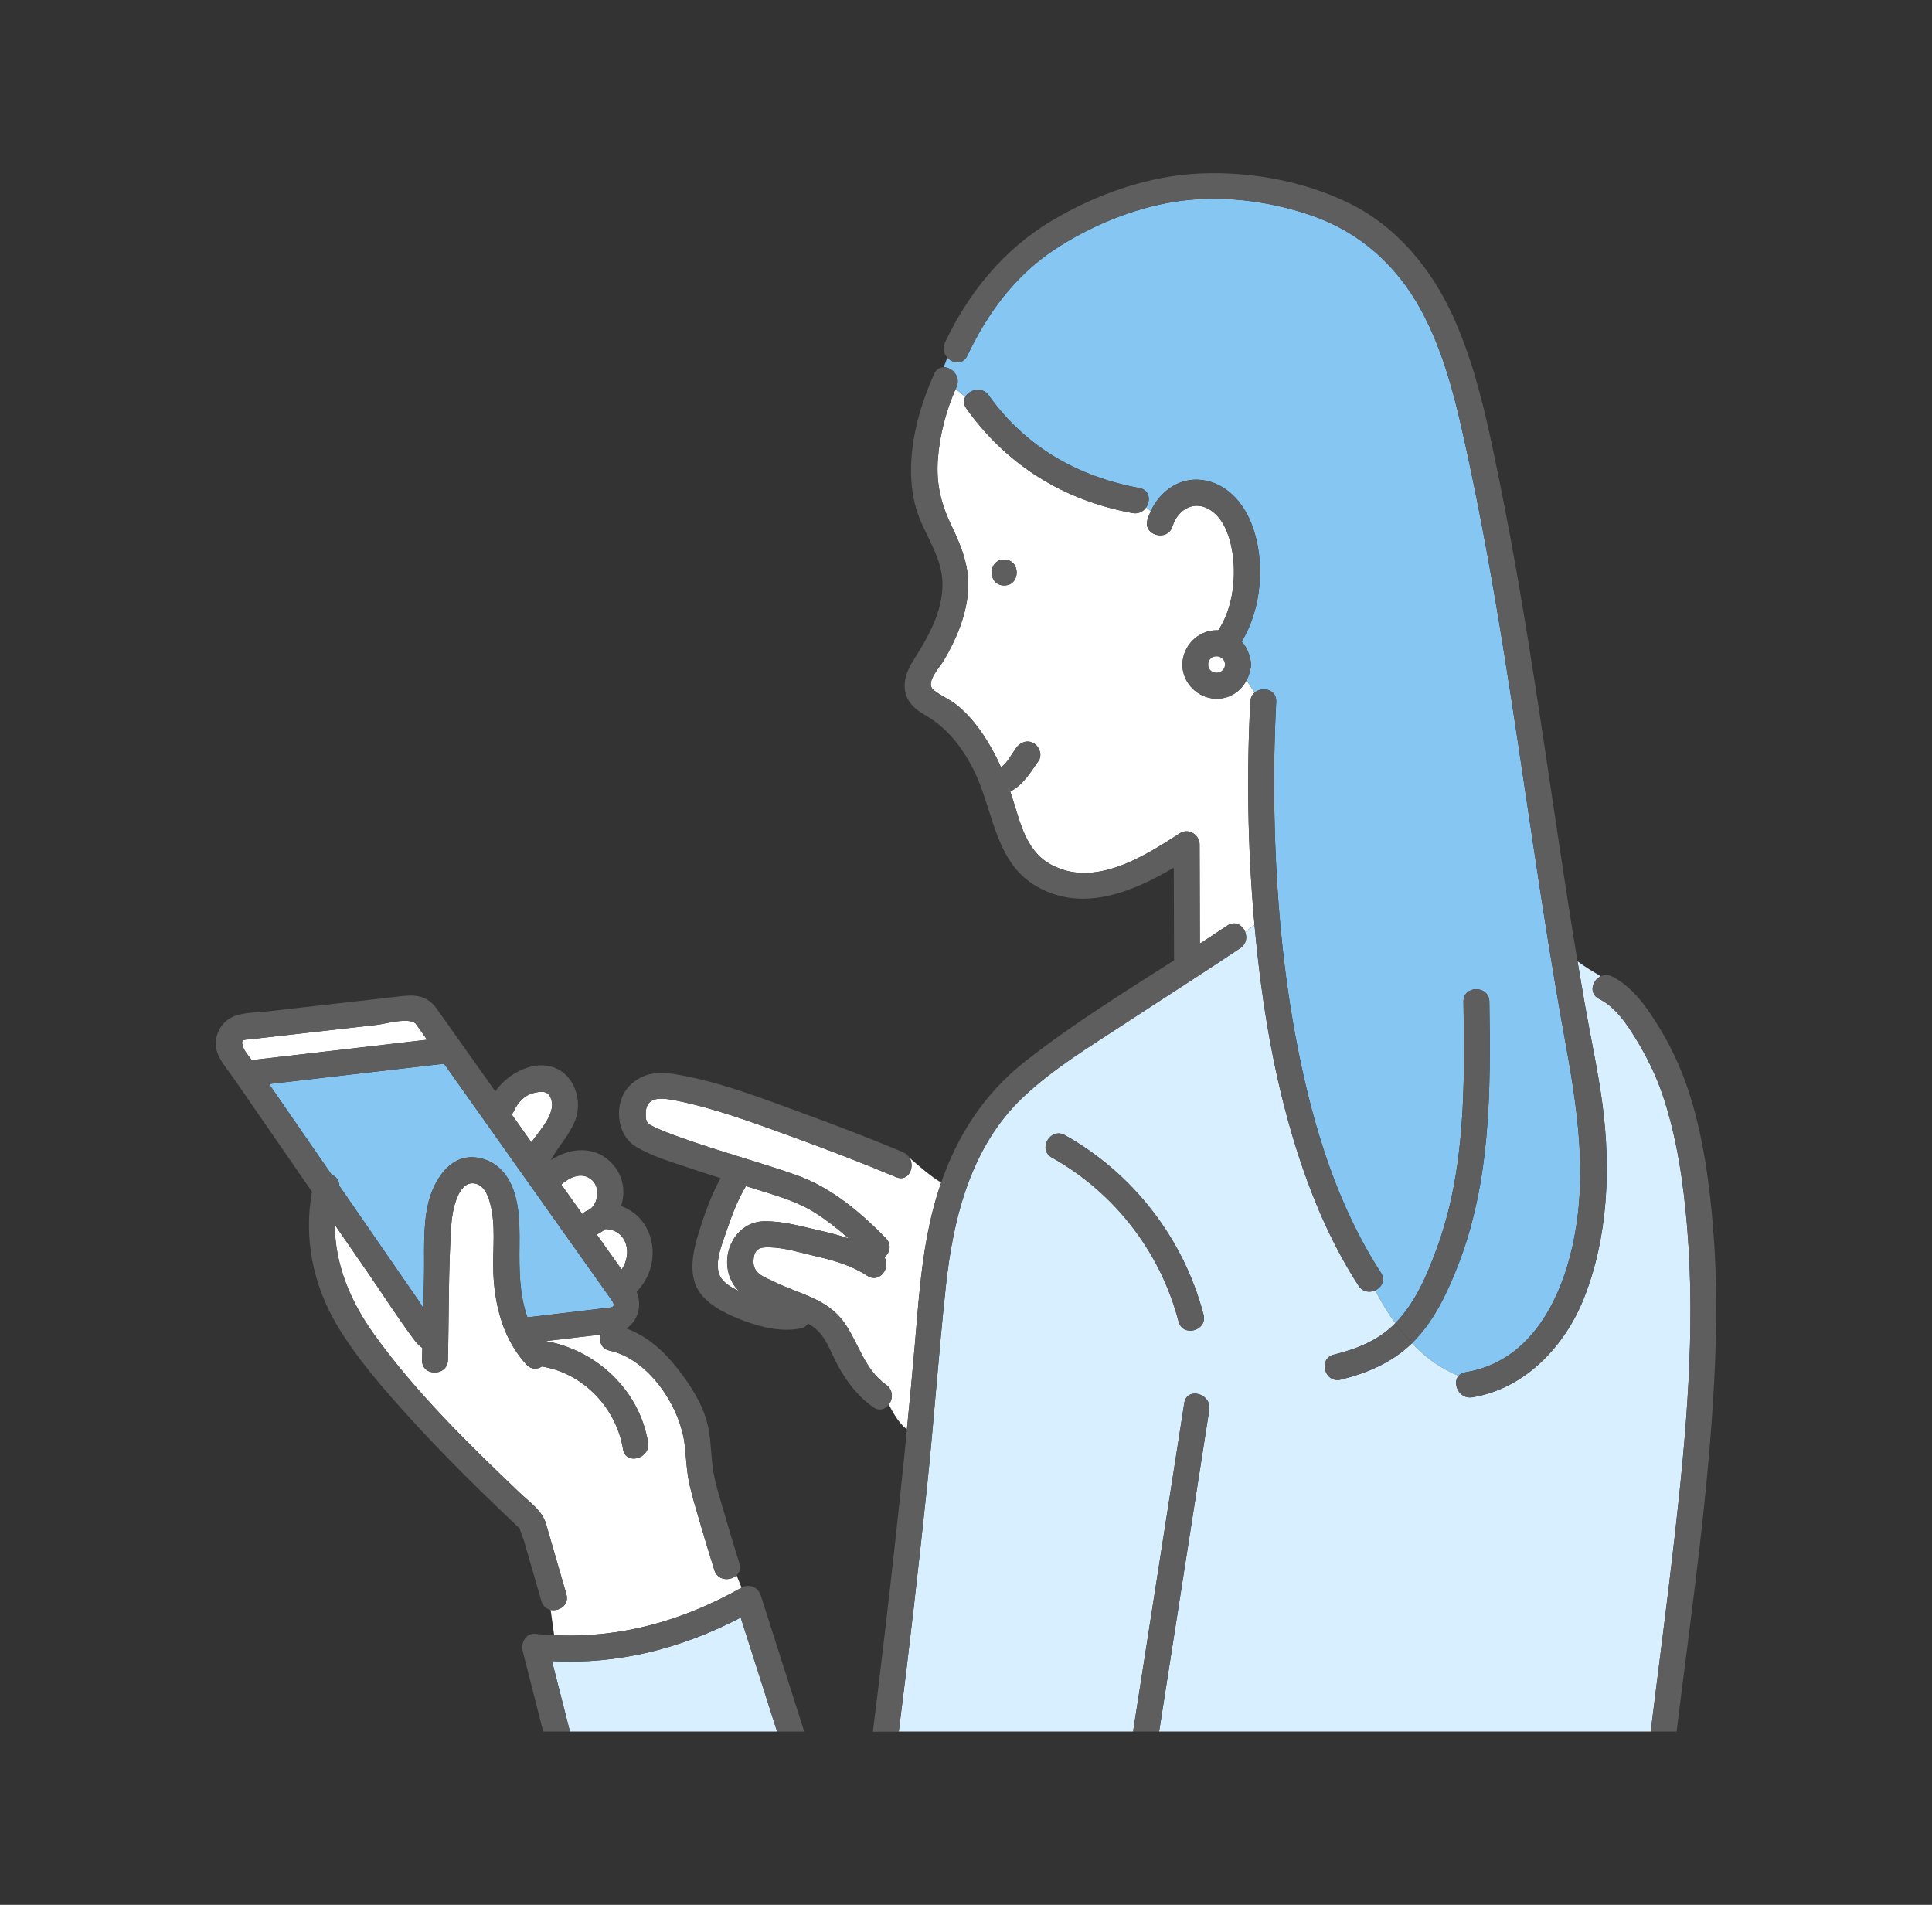 <svg width="71" height="70" viewBox="0 0 71 70" fill="none" xmlns="http://www.w3.org/2000/svg">
<rect x="0" y="0" width="71" height="70" fill="#333333" stroke="none"/>
<path d="M27.066 57.888C26.839 58.106 26.374 58.094 26.251 57.698C26.066 57.108 25.888 56.516 25.715 55.922C25.59 55.495 25.46 55.066 25.356 54.633C25.237 54.138 25.22 53.631 25.165 53.127C25.014 51.712 23.855 49.947 22.399 49.632C22.084 49.563 22.005 49.279 22.087 49.041C21.409 49.122 20.729 49.202 20.051 49.283C21.922 49.61 23.503 51.093 23.814 53.004C23.912 53.605 22.995 53.86 22.896 53.257C22.649 51.74 21.439 50.464 19.915 50.216C19.749 50.327 19.526 50.339 19.348 50.148C19.256 50.049 19.171 49.945 19.09 49.838C18.428 48.958 18.167 47.838 18.129 46.742C18.099 45.903 18.231 45.035 18.01 44.212C17.93 43.912 17.772 43.524 17.413 43.485C16.807 43.42 16.616 44.549 16.587 44.969C16.474 46.623 16.501 48.298 16.461 49.956C16.461 49.963 16.461 49.97 16.461 49.978C16.446 50.59 15.495 50.59 15.509 49.978C15.513 49.829 15.516 49.681 15.52 49.532C15.418 49.463 15.322 49.372 15.231 49.25C14.625 48.437 14.074 47.574 13.498 46.739C13.1 46.162 12.702 45.585 12.304 45.009C12.307 46.446 12.866 47.801 13.727 49.007C15.261 51.153 17.198 53.043 19.101 54.859C19.47 55.212 19.923 55.505 20.068 56.008C20.317 56.866 20.565 57.725 20.813 58.583C20.928 58.981 20.548 59.224 20.236 59.16L20.365 60.093C22.808 60.208 25.104 59.559 27.251 58.343C27.189 58.19 27.126 58.039 27.066 57.887V57.888Z" fill="white"/>
<path d="M20.214 40.297C20.099 40.079 19.872 40.106 19.64 40.16C19.268 40.246 19.038 40.501 18.883 40.837C18.86 40.884 18.834 40.924 18.805 40.957C19.046 41.297 19.287 41.637 19.528 41.977C19.864 41.493 20.506 40.853 20.214 40.298V40.297Z" fill="white"/>
<path d="M22.25 45.165C22.25 45.165 22.248 45.165 22.247 45.165C22.15 45.242 22.045 45.311 21.93 45.365C22.235 45.795 22.539 46.224 22.843 46.653C23.241 46.087 23.061 45.198 22.25 45.165Z" fill="white"/>
<path d="M21.578 44.492C21.984 44.327 22.079 43.659 21.759 43.369C21.397 43.041 20.947 43.253 20.627 43.528C20.884 43.89 21.141 44.252 21.398 44.614C21.444 44.564 21.504 44.521 21.578 44.492Z" fill="white"/>
<path d="M15.275 37.617C15.019 37.373 14.157 37.627 13.857 37.661C12.991 37.76 12.124 37.859 11.257 37.956C10.567 38.035 9.875 38.113 9.185 38.192C8.975 38.215 8.844 38.183 8.919 38.434C8.971 38.605 9.116 38.788 9.256 38.958C11.403 38.708 13.549 38.459 15.696 38.21C15.556 38.013 15.417 37.815 15.276 37.618L15.275 37.617Z" fill="white"/>
<path d="M19.12 56.185C19.113 56.181 19.108 56.175 19.102 56.17C19.148 56.259 19.287 56.309 19.12 56.185Z" fill="#85C6F3"/>
<path d="M19.098 56.079C19.082 56.111 19.087 56.141 19.101 56.169C19.092 56.128 19.089 56.096 19.098 56.079Z" fill="#85C6F3"/>
<path d="M26.513 46.984C26.654 47.179 26.903 47.329 27.161 47.447C27.072 47.363 26.994 47.27 26.934 47.167C26.376 46.219 26.973 44.885 28.103 44.88C28.777 44.876 29.38 45.051 30.033 45.2C30.425 45.29 30.812 45.385 31.188 45.512C30.807 45.172 30.404 44.856 29.979 44.583C29.311 44.153 28.56 43.946 27.808 43.711C27.676 43.669 27.544 43.628 27.412 43.587C27.101 44.109 26.896 44.656 26.701 45.234C26.541 45.705 26.182 46.525 26.514 46.984L26.513 46.984Z" fill="white"/>
<path d="M44.669 25.677C44.007 25.652 43.447 25.091 43.453 24.421C43.458 23.738 44.025 23.161 44.712 23.161C44.732 23.161 44.751 23.163 44.77 23.164C45.331 22.326 45.448 21.107 45.267 20.166C45.167 19.649 44.965 19.084 44.518 18.768C43.923 18.349 43.289 18.698 43.088 19.341C42.907 19.926 41.987 19.675 42.17 19.089C42.203 18.984 42.243 18.883 42.289 18.785C42.234 18.736 42.18 18.686 42.124 18.637C42.024 18.79 41.846 18.896 41.62 18.854C39.1 18.39 37.005 17.103 35.514 15.013C35.404 14.859 35.407 14.708 35.473 14.586C35.36 14.485 35.243 14.385 35.12 14.29C34.77 15.086 34.538 15.966 34.469 16.832C34.394 17.768 34.576 18.509 34.98 19.348C35.357 20.129 35.654 20.91 35.571 21.792C35.487 22.675 35.135 23.503 34.69 24.26C34.519 24.549 33.983 25.09 34.312 25.359C34.574 25.574 34.914 25.701 35.182 25.923C35.797 26.431 36.255 27.121 36.613 27.828C36.675 27.949 36.731 28.071 36.785 28.193C36.867 28.138 36.94 28.063 37.007 27.978C37.114 27.841 37.229 27.643 37.342 27.485C37.492 27.275 37.754 27.174 37.993 27.314C38.2 27.436 38.313 27.757 38.163 27.965C37.852 28.401 37.599 28.846 37.126 29.085C37.214 29.348 37.295 29.614 37.377 29.883C37.603 30.621 37.891 31.368 38.603 31.761C40.213 32.65 42.033 31.475 43.368 30.615C43.676 30.416 44.083 30.677 44.084 31.026C44.088 32.243 44.091 33.46 44.095 34.676C44.432 34.457 44.768 34.237 45.1 34.014C45.388 33.821 45.664 33.997 45.761 34.25C45.875 34.163 45.988 34.074 46.102 33.984C46.096 33.904 46.088 33.824 46.081 33.743C45.853 31.101 45.811 28.439 45.948 25.79C45.955 25.642 46.017 25.53 46.105 25.454C46.011 25.3 45.911 25.15 45.809 25.001C45.593 25.411 45.179 25.694 44.669 25.674V25.677ZM36.903 21.516C36.29 21.516 36.291 20.564 36.903 20.564C37.516 20.564 37.516 21.516 36.903 21.516Z" fill="white"/>
<path d="M57.492 38.108C56.633 33.379 56.018 28.611 55.253 23.867C54.873 21.51 54.456 19.16 53.954 16.826C53.554 14.966 53.134 13.057 52.212 11.375C51.317 9.738 49.967 8.531 48.199 7.919C46.603 7.368 44.803 7.148 43.128 7.419C41.602 7.666 40.018 8.329 38.734 9.184C37.295 10.141 36.281 11.522 35.549 13.07C35.388 13.41 35.017 13.359 34.814 13.141C34.769 13.258 34.724 13.376 34.681 13.495C34.988 13.495 35.321 13.842 35.149 14.223C35.14 14.244 35.13 14.268 35.12 14.289C35.243 14.385 35.36 14.484 35.473 14.585C35.621 14.311 36.092 14.189 36.336 14.531C37.685 16.422 39.608 17.517 41.873 17.934C42.248 18.004 42.29 18.384 42.125 18.636C42.181 18.684 42.235 18.734 42.289 18.784C42.657 17.999 43.436 17.465 44.348 17.669C45.176 17.853 45.734 18.551 46.018 19.314C46.498 20.604 46.384 22.349 45.631 23.576C45.793 23.759 45.904 23.991 45.949 24.244C45.966 24.295 45.974 24.353 45.971 24.419C45.974 24.485 45.966 24.544 45.949 24.595C45.923 24.739 45.875 24.877 45.808 25.002C45.91 25.15 46.01 25.301 46.104 25.455C46.381 25.215 46.923 25.326 46.899 25.791C46.829 27.15 46.808 28.512 46.833 29.873C46.887 32.798 47.136 35.731 47.708 38.603C48.276 41.455 49.153 44.31 50.747 46.768C50.927 47.046 50.771 47.312 50.538 47.419C50.752 47.833 50.998 48.242 51.277 48.626C52.013 47.876 52.443 46.855 52.8 45.883C53.865 42.978 53.83 39.862 53.781 36.812C53.772 36.198 54.724 36.2 54.733 36.812C54.785 40.106 54.785 43.453 53.555 46.564C53.156 47.573 52.673 48.594 51.887 49.362C52.383 49.883 52.955 50.308 53.604 50.557C53.66 50.495 53.741 50.449 53.853 50.43C56.172 50.055 57.316 47.897 57.785 45.804C58.368 43.202 57.961 40.685 57.493 38.108H57.492Z" fill="#85C6F3"/>
<path d="M58.247 36.939C58.461 38.16 58.731 39.374 58.892 40.604C59.2 42.953 59.093 45.472 58.213 47.697C57.514 49.465 56.047 51.034 54.107 51.348C53.617 51.427 53.358 50.832 53.605 50.557C52.956 50.307 52.384 49.883 51.888 49.362C51.884 49.367 51.88 49.371 51.875 49.375C51.154 50.073 50.236 50.462 49.274 50.699C48.678 50.846 48.427 49.928 49.021 49.781C49.86 49.574 50.655 49.259 51.271 48.634C51.274 48.631 51.276 48.629 51.278 48.627C50.999 48.243 50.753 47.834 50.539 47.42C50.338 47.511 50.08 47.486 49.926 47.249C49.036 45.876 48.365 44.369 47.838 42.822C46.869 39.975 46.373 36.976 46.103 33.987C45.989 34.077 45.875 34.166 45.761 34.252C45.836 34.448 45.803 34.69 45.582 34.838C44.17 35.789 42.73 36.699 41.308 37.634C40.043 38.464 38.701 39.274 37.598 40.318C35.694 42.12 35.036 44.717 34.762 47.244C34.496 49.697 34.327 52.163 34.069 54.618C33.753 57.626 33.41 60.632 33.029 63.632H41.645C41.645 63.608 41.647 63.584 41.651 63.559C41.727 63.068 41.804 62.577 41.881 62.087C42.428 58.577 42.974 55.068 43.522 51.558C43.616 50.954 44.533 51.212 44.44 51.811C44.364 52.301 44.286 52.792 44.21 53.282C43.673 56.731 43.135 60.182 42.597 63.631H60.663C60.958 61.241 61.274 58.853 61.545 56.461C61.97 52.704 62.316 48.892 62.004 45.112C61.868 43.472 61.626 41.784 61.095 40.221C60.854 39.511 60.517 38.827 60.125 38.188C59.783 37.628 59.37 37.009 58.767 36.708C58.372 36.51 58.512 36.028 58.827 35.877C58.542 35.701 58.258 35.543 57.973 35.325C58.062 35.863 58.153 36.4 58.247 36.938V36.939ZM43.311 48.562C42.646 46.008 40.958 43.827 38.655 42.538C38.12 42.238 38.601 41.416 39.136 41.716C41.645 43.12 43.503 45.527 44.229 48.309C44.384 48.904 43.466 49.155 43.311 48.562Z" fill="#D8EFFF"/>
<path d="M32.933 43.258C31.617 42.708 30.282 42.198 28.942 41.713C27.593 41.225 26.215 40.712 24.803 40.437C24.375 40.354 23.76 40.254 23.733 40.869C23.716 41.265 23.777 41.292 24.115 41.45C24.395 41.581 24.689 41.688 24.98 41.792C26.388 42.299 27.836 42.683 29.247 43.177C30.525 43.624 31.622 44.544 32.556 45.506C32.784 45.741 32.698 46.044 32.502 46.207C32.745 46.584 32.324 47.178 31.874 46.884C31.276 46.492 30.623 46.312 29.933 46.153C29.387 46.028 28.861 45.856 28.3 45.837C27.908 45.823 27.706 45.893 27.689 46.342C27.671 46.813 28.087 46.924 28.453 47.105C29.361 47.555 30.395 47.718 31.014 48.589C31.555 49.352 31.76 50.319 32.565 50.89C32.835 51.081 32.816 51.412 32.663 51.617C32.839 51.959 33.033 52.293 33.328 52.53C33.43 51.502 33.528 50.472 33.617 49.444C33.735 48.085 33.824 46.724 34.08 45.381C34.207 44.717 34.373 44.075 34.587 43.458C34.178 43.21 33.801 42.875 33.431 42.555C33.628 42.903 33.381 43.445 32.932 43.258H32.933Z" fill="white"/>
<path d="M27.22 59.444C25.057 60.572 22.727 61.176 20.285 61.042C20.499 61.88 20.712 62.719 20.926 63.557C20.932 63.583 20.936 63.608 20.939 63.631H28.557C28.111 62.235 27.665 60.839 27.221 59.443L27.22 59.444Z" fill="#D8EFFF"/>
<path d="M36.903 20.564C36.291 20.564 36.29 21.516 36.903 21.516C37.517 21.516 37.517 20.564 36.903 20.564Z" fill="#5E5E5E"/>
<path d="M62.955 45.113C62.813 43.392 62.569 41.611 62.012 39.969C61.738 39.162 61.361 38.375 60.911 37.652C60.493 36.98 59.973 36.249 59.247 35.886C59.095 35.81 58.948 35.819 58.826 35.877C58.511 36.028 58.37 36.51 58.766 36.708C59.369 37.01 59.781 37.629 60.124 38.188C60.515 38.828 60.852 39.511 61.094 40.222C61.624 41.785 61.867 43.473 62.002 45.112C62.315 48.892 61.969 52.704 61.544 56.461C61.273 58.854 60.956 61.242 60.662 63.632H61.614C62.141 59.35 62.77 55.068 62.996 50.756C63.094 48.877 63.109 46.989 62.954 45.112L62.955 45.113Z" fill="#5E5E5E"/>
<path d="M45.631 23.577C46.384 22.351 46.498 20.605 46.018 19.315C45.734 18.553 45.177 17.855 44.349 17.67C43.437 17.467 42.658 18 42.29 18.785C42.244 18.882 42.204 18.984 42.171 19.088C41.989 19.674 42.907 19.925 43.09 19.341C43.29 18.697 43.924 18.348 44.519 18.768C44.968 19.084 45.168 19.649 45.268 20.166C45.45 21.107 45.333 22.326 44.771 23.163C44.752 23.163 44.733 23.161 44.713 23.161C44.026 23.161 43.459 23.737 43.454 24.42C43.449 25.091 44.008 25.652 44.671 25.677C45.179 25.697 45.594 25.414 45.81 25.004C45.877 24.879 45.925 24.741 45.951 24.597C45.969 24.545 45.977 24.487 45.973 24.421C45.977 24.355 45.968 24.297 45.951 24.246C45.906 23.993 45.796 23.762 45.633 23.578L45.631 23.577ZM44.405 24.42C44.405 24.021 44.998 24.026 45.019 24.42C44.998 24.816 44.405 24.818 44.405 24.42Z" fill="#5E5E5E"/>
<path d="M41.873 17.936C39.609 17.518 37.686 16.423 36.337 14.533C36.093 14.19 35.621 14.313 35.473 14.587C35.884 14.958 36.241 15.355 36.682 15.67C36.241 15.355 35.884 14.957 35.473 14.587C35.407 14.708 35.405 14.86 35.514 15.014C37.005 17.104 39.101 18.39 41.62 18.855C41.847 18.897 42.024 18.791 42.124 18.638C42.001 18.528 41.873 18.423 41.727 18.335C41.873 18.422 42.001 18.528 42.124 18.638C42.29 18.386 42.247 18.006 41.873 17.937L41.873 17.936Z" fill="#5E5E5E"/>
<path d="M44.405 24.42C44.405 24.818 44.998 24.816 45.019 24.42C44.998 24.026 44.405 24.021 44.405 24.42Z" fill="white"/>
<path d="M50.748 46.769C49.155 44.311 48.278 41.457 47.709 38.604C47.137 35.732 46.888 32.8 46.834 29.873C46.809 28.512 46.83 27.151 46.9 25.791C46.924 25.328 46.382 25.216 46.105 25.456C46.356 25.866 46.567 26.303 46.678 26.806C46.567 26.304 46.356 25.867 46.105 25.456C46.017 25.532 45.956 25.643 45.948 25.791C45.811 28.44 45.853 31.102 46.081 33.745C46.088 33.826 46.096 33.905 46.103 33.986C46.2 33.91 46.296 33.833 46.393 33.755C46.296 33.832 46.2 33.909 46.103 33.986C46.372 36.975 46.869 39.975 47.838 42.821C48.365 44.368 49.036 45.874 49.926 47.248C50.079 47.484 50.338 47.511 50.539 47.419C50.415 47.18 50.303 46.939 50.2 46.702C50.303 46.94 50.415 47.18 50.539 47.419C50.772 47.311 50.928 47.046 50.748 46.768V46.769Z" fill="#5E5E5E"/>
<path d="M58.892 40.604C58.73 39.375 58.461 38.16 58.247 36.939C58.153 36.401 58.062 35.864 57.972 35.326C57.849 34.579 57.729 33.832 57.612 33.084C57.212 30.511 56.844 27.932 56.446 25.358C56.053 22.815 55.631 20.277 55.119 17.755C54.7 15.693 54.284 13.593 53.416 11.664C52.617 9.887 51.332 8.318 49.557 7.456C47.895 6.651 45.975 6.301 44.133 6.374C42.227 6.449 40.288 7.135 38.657 8.108C36.889 9.162 35.6 10.742 34.727 12.59C34.626 12.803 34.687 13.004 34.814 13.141C34.896 12.93 34.98 12.724 35.064 12.527C34.98 12.725 34.896 12.93 34.814 13.141C35.017 13.359 35.388 13.41 35.549 13.07C36.281 11.522 37.295 10.141 38.734 9.184C40.019 8.329 41.602 7.666 43.128 7.419C44.802 7.149 46.603 7.368 48.199 7.919C49.967 8.53 51.317 9.738 52.212 11.375C53.133 13.057 53.554 14.966 53.954 16.826C54.456 19.16 54.873 21.51 55.253 23.867C56.018 28.611 56.633 33.379 57.492 38.108C57.96 40.686 58.367 43.203 57.784 45.804C57.315 47.898 56.171 50.055 53.852 50.431C53.741 50.449 53.659 50.495 53.603 50.557C53.355 50.832 53.616 51.428 54.105 51.348C56.045 51.034 57.513 49.466 58.211 47.698C59.09 45.472 59.199 42.953 58.89 40.604H58.892Z" fill="#5E5E5E"/>
<path d="M51.27 48.634C50.653 49.26 49.858 49.574 49.02 49.781C48.425 49.927 48.677 50.845 49.272 50.699C50.235 50.462 51.153 50.074 51.874 49.376C51.878 49.372 51.882 49.367 51.887 49.363C51.669 49.134 51.465 48.886 51.277 48.627C51.275 48.629 51.273 48.632 51.27 48.633L51.27 48.634Z" fill="#5E5E5E"/>
<path d="M54.733 36.812C54.724 36.2 53.772 36.198 53.782 36.812C53.83 39.861 53.865 42.978 52.8 45.883C52.444 46.855 52.014 47.876 51.277 48.626C51.466 48.886 51.668 49.133 51.886 49.362C52.674 48.594 53.156 47.573 53.555 46.564C54.785 43.453 54.785 40.106 54.733 36.812H54.733Z" fill="#5E5E5E"/>
<path d="M33.187 42.341C33.187 42.341 33.179 42.337 33.175 42.336C33.261 42.408 33.347 42.482 33.432 42.556C33.381 42.466 33.302 42.389 33.187 42.342V42.341Z" fill="#5E5E5E"/>
<path d="M33.175 42.336C31.932 41.817 30.672 41.334 29.407 40.873C27.951 40.341 26.45 39.761 24.917 39.494C24.252 39.379 23.66 39.377 23.14 39.897C22.544 40.493 22.633 41.688 23.356 42.129C23.952 42.493 24.676 42.7 25.332 42.921C25.713 43.05 26.097 43.174 26.481 43.295C26.138 43.915 25.903 44.584 25.689 45.262C25.466 45.974 25.248 46.921 25.762 47.56C26.159 48.055 26.811 48.342 27.392 48.556C28.029 48.792 28.731 48.946 29.408 48.82C29.545 48.795 29.636 48.728 29.691 48.641C29.795 48.696 29.893 48.758 29.979 48.833C30.38 49.183 30.553 49.751 30.803 50.204C31.129 50.795 31.532 51.318 32.086 51.711C32.314 51.873 32.536 51.789 32.664 51.617C32.818 51.412 32.836 51.081 32.566 50.89C31.761 50.319 31.558 49.352 31.015 48.589C30.396 47.718 29.362 47.555 28.454 47.105C28.088 46.924 27.672 46.813 27.69 46.342C27.707 45.894 27.909 45.823 28.301 45.837C28.863 45.856 29.388 46.028 29.934 46.153C30.624 46.312 31.277 46.492 31.875 46.884C32.325 47.178 32.747 46.584 32.504 46.207C32.699 46.044 32.786 45.742 32.557 45.506C31.623 44.544 30.525 43.624 29.248 43.177C27.836 42.683 26.389 42.299 24.981 41.792C24.69 41.688 24.396 41.581 24.116 41.45C23.779 41.291 23.717 41.264 23.734 40.869C23.761 40.254 24.377 40.354 24.804 40.437C26.216 40.712 27.594 41.225 28.943 41.713C30.285 42.197 31.619 42.708 32.934 43.258C33.383 43.446 33.63 42.903 33.433 42.555C33.347 42.48 33.262 42.407 33.176 42.335L33.175 42.336ZM27.412 43.587C27.545 43.629 27.676 43.669 27.809 43.711C28.56 43.946 29.311 44.153 29.979 44.583C30.403 44.857 30.807 45.173 31.188 45.512C30.813 45.386 30.426 45.29 30.033 45.2C29.38 45.052 28.777 44.877 28.103 44.88C26.974 44.885 26.376 46.219 26.934 47.167C26.994 47.27 27.072 47.363 27.161 47.448C26.904 47.33 26.654 47.18 26.513 46.985C26.182 46.526 26.541 45.706 26.7 45.235C26.896 44.656 27.101 44.11 27.412 43.588L27.412 43.587Z" fill="#5E5E5E"/>
<path d="M45.761 34.252C45.495 34.454 45.23 34.643 44.965 34.803C45.231 34.643 45.496 34.454 45.761 34.252C45.665 33.999 45.388 33.823 45.101 34.016C44.769 34.24 44.433 34.461 44.095 34.679C44.092 33.462 44.088 32.245 44.085 31.029C44.084 30.68 43.677 30.418 43.368 30.617C42.034 31.478 40.214 32.652 38.603 31.763C37.891 31.37 37.604 30.623 37.378 29.885C37.296 29.616 37.214 29.35 37.126 29.087C37.599 28.849 37.853 28.404 38.164 27.968C38.313 27.758 38.201 27.438 37.993 27.317C37.754 27.177 37.492 27.278 37.343 27.487C37.229 27.646 37.114 27.844 37.008 27.981C36.942 28.065 36.867 28.141 36.785 28.195C36.731 28.072 36.675 27.95 36.614 27.83C36.256 27.125 35.798 26.433 35.182 25.925C34.914 25.704 34.575 25.576 34.313 25.362C33.984 25.093 34.52 24.552 34.69 24.263C35.136 23.506 35.488 22.677 35.571 21.795C35.654 20.911 35.357 20.131 34.981 19.35C34.577 18.511 34.395 17.771 34.469 16.834C34.539 15.968 34.77 15.089 35.121 14.293C35.013 14.209 34.9 14.128 34.778 14.053C34.9 14.128 35.012 14.209 35.121 14.293C35.13 14.27 35.139 14.248 35.15 14.226C35.322 13.845 34.989 13.497 34.681 13.498C34.541 13.498 34.407 13.571 34.328 13.746C33.665 15.214 33.207 17.07 33.662 18.665C33.937 19.627 34.638 20.435 34.636 21.474C34.635 22.507 34.097 23.429 33.562 24.274C33.07 25.049 33.111 25.772 33.948 26.249C34.781 26.722 35.321 27.402 35.758 28.247C36.503 29.689 36.526 31.643 38.06 32.553C39.739 33.55 41.59 32.799 43.136 31.885C43.139 33.002 43.142 34.121 43.145 35.238C43.145 35.256 43.146 35.274 43.148 35.291C41.289 36.476 39.407 37.641 37.681 39C36.163 40.194 35.188 41.722 34.587 43.462C34.711 43.537 34.838 43.604 34.968 43.66C34.837 43.604 34.711 43.537 34.587 43.462C34.374 44.078 34.207 44.721 34.08 45.386C33.824 46.728 33.735 48.089 33.617 49.448C33.528 50.478 33.429 51.507 33.328 52.535C33.468 52.648 33.631 52.74 33.825 52.799C33.63 52.74 33.468 52.648 33.328 52.535C33.304 52.776 33.281 53.018 33.257 53.259C33.024 55.562 32.769 57.862 32.499 60.161C32.363 61.319 32.224 62.478 32.077 63.636H33.029C33.41 60.636 33.753 57.629 34.069 54.622C34.327 52.167 34.495 49.701 34.762 47.248C35.036 44.721 35.694 42.123 37.598 40.322C38.701 39.279 40.043 38.468 41.308 37.638C42.73 36.703 44.17 35.793 45.582 34.842C45.803 34.694 45.837 34.452 45.761 34.257V34.252Z" fill="#5E5E5E"/>
<path d="M44.44 51.811C44.534 51.211 43.617 50.953 43.522 51.558C42.975 55.068 42.428 58.577 41.881 62.087C41.805 62.578 41.728 63.069 41.652 63.559C41.648 63.584 41.647 63.609 41.646 63.632H42.598C43.135 60.183 43.674 56.732 44.211 53.283C44.287 52.792 44.364 52.301 44.44 51.812V51.811Z" fill="#5E5E5E"/>
<path d="M39.135 41.716C38.601 41.416 38.119 42.239 38.655 42.538C40.958 43.827 42.645 46.009 43.311 48.562C43.465 49.154 44.384 48.903 44.229 48.309C43.504 45.527 41.645 43.12 39.135 41.716Z" fill="#5E5E5E"/>
<path d="M21.711 46.696C19.913 44.16 18.116 41.624 16.318 39.089C14.174 39.338 12.03 39.587 9.886 39.836C10.345 40.502 10.806 41.168 11.265 41.834C11.57 42.274 11.874 42.715 12.178 43.155C12.34 43.226 12.468 43.376 12.47 43.578C13.046 44.413 13.623 45.247 14.199 46.082C14.596 46.657 14.992 47.231 15.39 47.807C15.443 47.885 15.499 47.979 15.556 48.077C15.565 47.703 15.574 47.329 15.583 46.955C15.604 46.061 15.53 45.096 15.737 44.22C15.878 43.623 16.232 42.924 16.809 42.643C17.314 42.397 17.956 42.559 18.358 42.929C19.107 43.621 19.1 44.847 19.09 45.787C19.081 46.659 19.086 47.59 19.383 48.41C20.096 48.325 20.808 48.241 21.521 48.157C21.779 48.126 22.036 48.095 22.294 48.065C22.457 48.046 22.641 48.049 22.51 47.821C22.244 47.445 21.978 47.07 21.712 46.694L21.711 46.696Z" fill="#85C6F3"/>
<path d="M26.782 56.888C26.82 57.233 26.936 57.562 27.067 57.889C27.174 57.787 27.229 57.633 27.17 57.446C26.965 56.79 26.768 56.131 26.577 55.471C26.43 54.96 26.258 54.443 26.191 53.914C26.119 53.357 26.126 52.786 25.977 52.241C25.781 51.525 25.336 50.849 24.883 50.273C24.39 49.648 23.771 49.089 23.018 48.82C23.444 48.542 23.596 47.99 23.407 47.504C23.405 47.492 23.401 47.48 23.397 47.468C23.407 47.458 23.417 47.449 23.426 47.439C24.379 46.413 24.069 44.76 22.825 44.321C22.985 43.823 22.923 43.261 22.546 42.819C21.914 42.075 20.962 42.157 20.237 42.636C20.241 42.631 20.244 42.626 20.247 42.62C20.522 42.124 20.933 41.702 21.14 41.168C21.364 40.589 21.207 39.832 20.715 39.433C19.919 38.787 18.726 39.345 18.203 40.108C18.053 39.897 17.903 39.686 17.754 39.474C17.487 39.098 17.221 38.723 16.955 38.347C16.649 37.916 16.344 37.485 16.038 37.054C16.029 37.04 16.018 37.027 16.008 37.015C15.995 36.996 15.981 36.976 15.964 36.958C15.531 36.469 15.003 36.58 14.442 36.644C13.707 36.727 12.972 36.811 12.238 36.894C11.443 36.984 10.649 37.075 9.855 37.165C9.457 37.21 8.947 37.199 8.573 37.359C8.021 37.598 7.769 38.268 8.039 38.812C8.194 39.127 8.438 39.411 8.637 39.699C9.581 41.064 10.523 42.43 11.466 43.796C11.154 45.496 11.502 47.222 12.395 48.715C13.107 49.905 14.039 50.975 14.966 52.001C15.895 53.029 16.866 54.018 17.858 54.983C18.186 55.302 18.515 55.618 18.848 55.931C18.931 56.009 19.012 56.099 19.102 56.17C19.131 56.309 19.234 56.549 19.251 56.604C19.337 56.901 19.423 57.198 19.509 57.496C19.638 57.943 19.767 58.39 19.896 58.837C19.952 59.028 20.087 59.13 20.237 59.162C20.55 59.226 20.93 58.983 20.815 58.584C20.566 57.726 20.318 56.867 20.07 56.01C19.924 55.507 19.471 55.215 19.102 54.861C17.199 53.045 15.262 51.156 13.729 49.009C12.868 47.803 12.309 46.448 12.305 45.011C12.703 45.587 13.101 46.164 13.499 46.74C14.076 47.576 14.626 48.438 15.233 49.252C15.324 49.374 15.421 49.465 15.521 49.534C15.517 49.683 15.514 49.831 15.511 49.98C15.496 50.592 16.448 50.592 16.462 49.98C16.462 49.973 16.462 49.966 16.462 49.958C16.501 48.3 16.475 46.625 16.589 44.971C16.617 44.551 16.809 43.421 17.414 43.487C17.773 43.526 17.931 43.914 18.012 44.214C18.232 45.037 18.101 45.905 18.13 46.744C18.168 47.84 18.43 48.96 19.092 49.84C19.172 49.947 19.257 50.052 19.349 50.15C19.527 50.341 19.75 50.328 19.916 50.218C21.44 50.465 22.649 51.742 22.898 53.259C22.996 53.862 23.914 53.606 23.816 53.006C23.503 51.095 21.922 49.612 20.052 49.285C20.731 49.204 21.41 49.124 22.088 49.043C22.006 49.281 22.085 49.565 22.4 49.634C23.857 49.949 25.015 51.713 25.167 53.129C25.22 53.633 25.238 54.14 25.357 54.635C25.461 55.068 25.592 55.497 25.716 55.924C25.889 56.518 26.068 57.11 26.252 57.7C26.376 58.096 26.84 58.108 27.067 57.89C26.936 57.564 26.821 57.235 26.782 56.89V56.888ZM19.119 56.185C19.283 56.307 19.147 56.258 19.102 56.17C19.108 56.174 19.113 56.18 19.119 56.185ZM19.099 56.079C19.09 56.096 19.092 56.128 19.101 56.168C19.087 56.141 19.083 56.11 19.099 56.079ZM21.761 43.369C22.08 43.658 21.985 44.327 21.58 44.492C21.506 44.523 21.446 44.565 21.399 44.614C21.142 44.252 20.886 43.89 20.628 43.528C20.948 43.253 21.398 43.041 21.761 43.369ZM18.883 40.836C19.039 40.5 19.268 40.246 19.64 40.159C19.872 40.105 20.099 40.078 20.214 40.297C20.506 40.852 19.863 41.491 19.529 41.976C19.287 41.636 19.047 41.295 18.805 40.955C18.834 40.922 18.861 40.883 18.883 40.835V40.836ZM8.919 38.434C8.843 38.183 8.975 38.216 9.184 38.192C9.875 38.113 10.566 38.035 11.257 37.957C12.123 37.858 12.991 37.759 13.857 37.662C14.157 37.628 15.019 37.374 15.275 37.617C15.415 37.815 15.555 38.012 15.695 38.209C13.548 38.459 11.402 38.708 9.255 38.957C9.115 38.788 8.97 38.606 8.918 38.434L8.919 38.434ZM22.294 48.066C22.037 48.097 21.779 48.128 21.522 48.158C20.808 48.243 20.096 48.327 19.383 48.412C19.086 47.591 19.082 46.661 19.091 45.789C19.1 44.849 19.107 43.623 18.359 42.931C17.957 42.56 17.314 42.398 16.809 42.645C16.233 42.926 15.878 43.624 15.737 44.221C15.53 45.098 15.604 46.063 15.583 46.957C15.575 47.331 15.565 47.705 15.556 48.078C15.499 47.981 15.444 47.887 15.39 47.808C14.993 47.234 14.597 46.659 14.199 46.084C13.623 45.249 13.047 44.414 12.47 43.579C12.47 43.378 12.341 43.229 12.179 43.157C11.874 42.716 11.57 42.276 11.266 41.835C10.806 41.169 10.346 40.504 9.886 39.837C12.031 39.588 14.174 39.339 16.319 39.09C18.116 41.626 19.914 44.162 21.711 46.697C21.978 47.073 22.243 47.448 22.51 47.824C22.641 48.053 22.457 48.048 22.294 48.068L22.294 48.066ZM21.932 45.365C22.045 45.31 22.152 45.242 22.249 45.165C22.249 45.165 22.25 45.165 22.251 45.165C23.062 45.199 23.244 46.088 22.845 46.653C22.54 46.224 22.236 45.795 21.932 45.365Z" fill="#5E5E5E"/>
<path d="M29.531 63.559C29.007 61.914 28.482 60.27 27.957 58.626C27.864 58.331 27.534 58.185 27.258 58.341C27.256 58.342 27.254 58.343 27.253 58.344C27.386 58.676 27.505 59.012 27.544 59.363C27.505 59.012 27.386 58.677 27.253 58.344C25.105 59.559 22.81 60.209 20.367 60.094C20.132 60.083 19.898 60.066 19.66 60.041C19.342 60.007 19.133 60.371 19.202 60.643C19.455 61.639 19.709 62.636 19.962 63.632H20.939C20.936 63.608 20.932 63.584 20.926 63.559C20.712 62.72 20.499 61.881 20.285 61.043C22.727 61.177 25.057 60.572 27.22 59.445C27.665 60.841 28.111 62.237 28.556 63.633H29.549C29.544 63.609 29.539 63.584 29.531 63.559V63.559Z" fill="#5E5E5E"/>
</svg>
